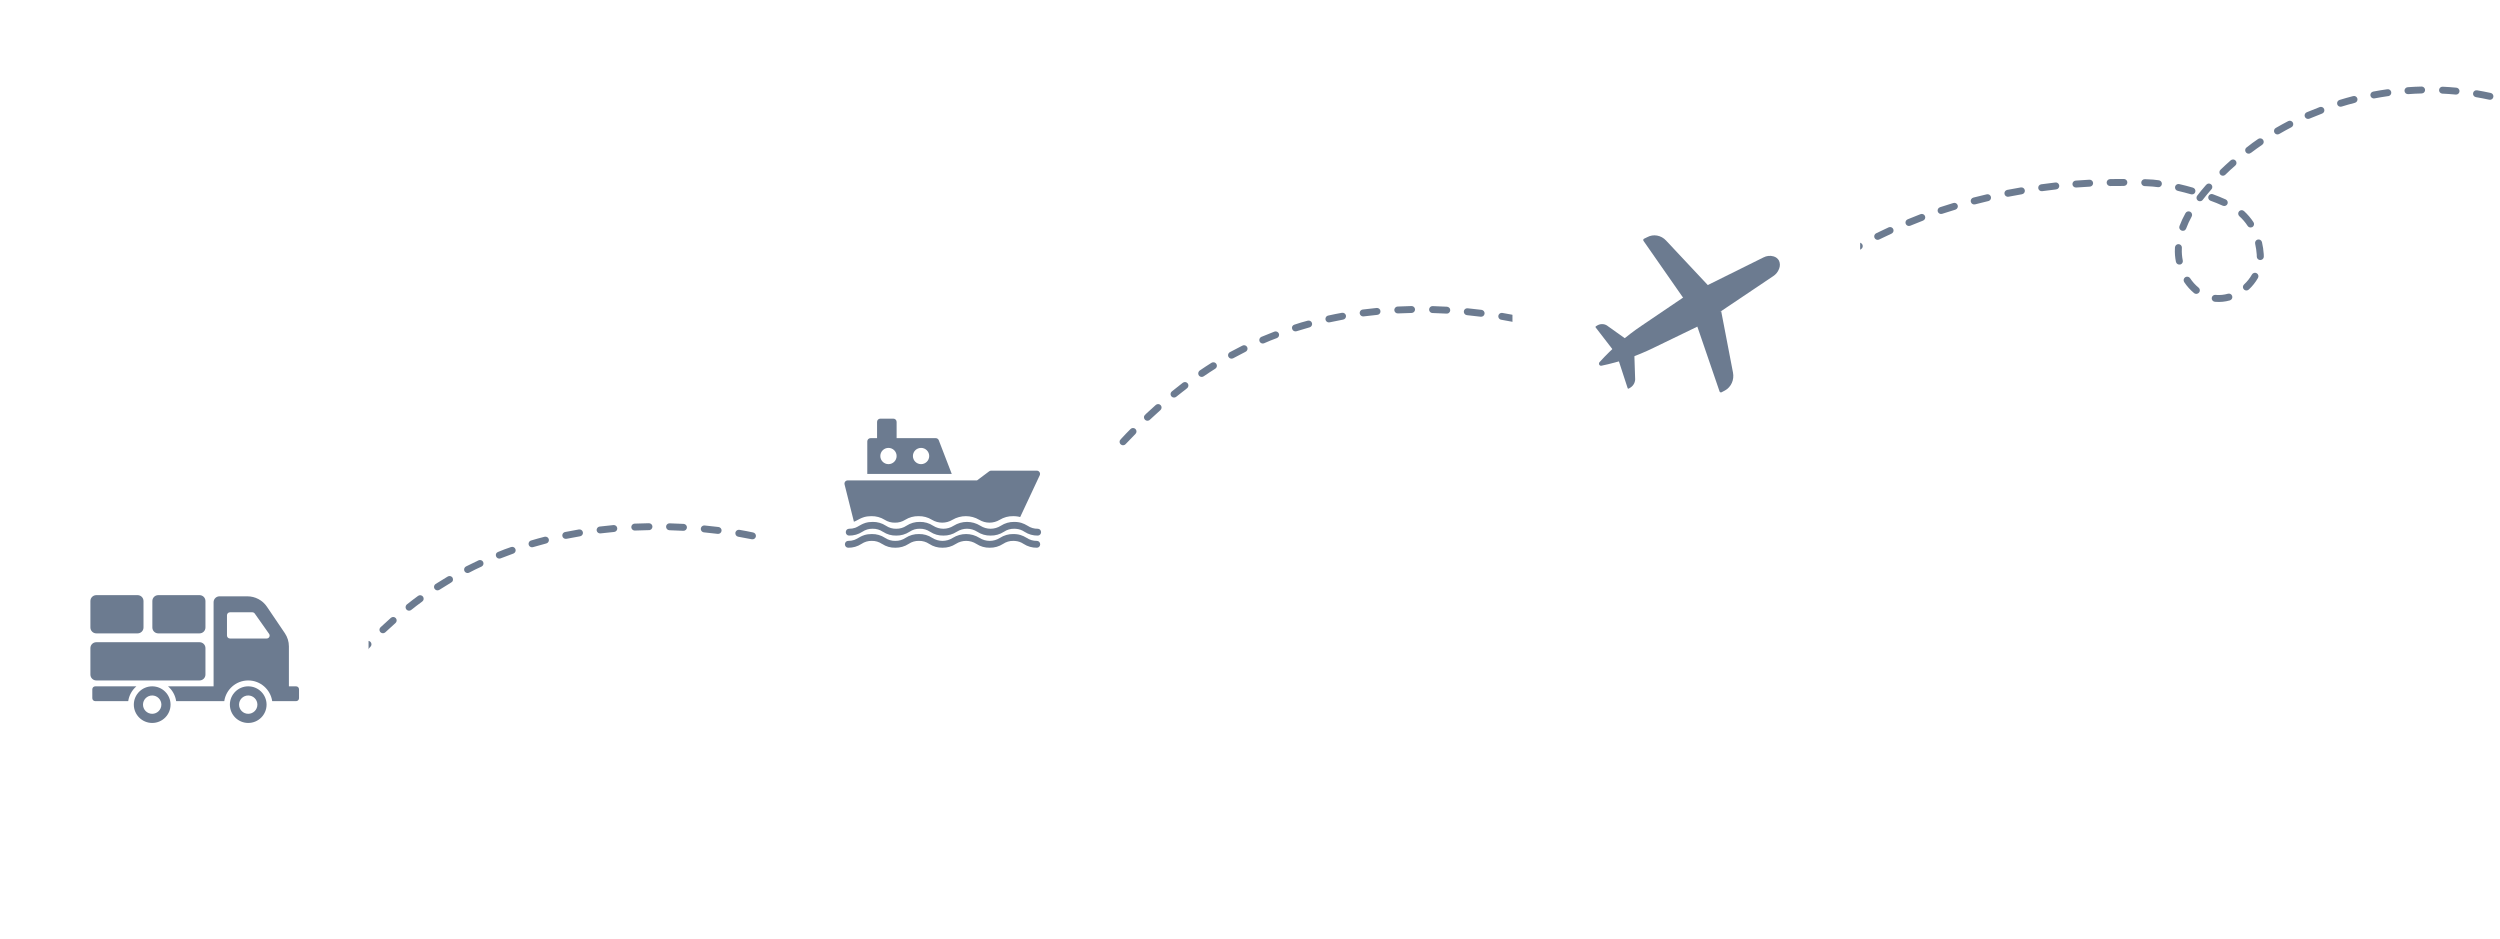 <svg width="719" height="270" viewBox="0 0 719 270" fill="none" xmlns="http://www.w3.org/2000/svg">
<path d="M641.347 86.38C641.598 86.295 641.805 86.114 641.922 85.877C641.98 85.759 642.015 85.631 642.023 85.501C642.032 85.37 642.015 85.238 641.973 85.114C641.931 84.99 641.865 84.875 641.778 84.776C641.692 84.677 641.587 84.597 641.47 84.538C641.232 84.421 640.958 84.403 640.707 84.487C639.639 84.792 638.526 84.907 637.419 84.827L637.161 84.801C636.902 84.78 636.645 84.862 636.445 85.029C636.245 85.195 636.118 85.434 636.091 85.693C636.065 85.952 636.14 86.211 636.302 86.415C636.464 86.619 636.699 86.752 636.958 86.785L637.269 86.811C638.61 86.912 639.958 86.776 641.251 86.408L641.347 86.38ZM646.45 83.466C646.565 83.415 646.672 83.347 646.766 83.264C647.805 82.295 648.692 81.175 649.397 79.942C649.528 79.712 649.562 79.438 649.492 79.182C649.421 78.926 649.252 78.709 649.022 78.577C648.791 78.446 648.518 78.412 648.262 78.482C648.007 78.552 647.789 78.721 647.658 78.952C647.058 80.015 646.295 80.977 645.397 81.803C645.221 81.96 645.106 82.175 645.074 82.409C645.041 82.643 645.093 82.881 645.219 83.08C645.345 83.28 645.538 83.428 645.764 83.499C645.989 83.569 646.232 83.558 646.45 83.466ZM632.053 84.43C632.211 84.366 632.351 84.262 632.458 84.128C632.54 84.026 632.602 83.909 632.64 83.784C632.677 83.659 632.69 83.527 632.677 83.396C632.663 83.266 632.624 83.139 632.562 83.024C632.5 82.909 632.416 82.807 632.314 82.724C631.367 81.952 630.545 81.038 629.876 80.015C629.802 79.903 629.706 79.808 629.595 79.733C629.484 79.659 629.359 79.607 629.228 79.581C629.097 79.554 628.962 79.554 628.831 79.58C628.7 79.606 628.575 79.658 628.464 79.732C628.352 79.806 628.257 79.901 628.182 80.013C628.108 80.124 628.056 80.249 628.03 80.38C628.004 80.511 628.004 80.646 628.03 80.777C628.056 80.909 628.107 81.034 628.182 81.145C628.969 82.332 629.927 83.397 631.025 84.304C631.169 84.417 631.34 84.489 631.521 84.511C631.703 84.533 631.886 84.505 632.053 84.43ZM650.446 74.708C650.631 74.634 650.79 74.506 650.902 74.34C651.013 74.175 651.073 73.98 651.072 73.78L651.053 73.089C650.977 71.927 650.805 70.774 650.541 69.64C650.511 69.511 650.455 69.39 650.378 69.282C650.3 69.175 650.202 69.084 650.09 69.014C649.977 68.945 649.852 68.898 649.721 68.876C649.591 68.855 649.457 68.86 649.328 68.891C649.2 68.921 649.078 68.977 648.971 69.054C648.863 69.131 648.772 69.229 648.703 69.342C648.633 69.454 648.587 69.58 648.566 69.71C648.544 69.841 648.549 69.975 648.58 70.104C648.81 71.133 648.963 72.178 649.038 73.23C649.049 73.419 649.051 73.612 649.049 73.795C649.05 73.926 649.076 74.056 649.126 74.177C649.176 74.298 649.25 74.408 649.343 74.501C649.436 74.593 649.546 74.666 649.668 74.716C649.789 74.766 649.919 74.792 650.05 74.791C650.186 74.791 650.321 74.763 650.446 74.708ZM627.148 76.046C627.369 75.962 627.552 75.802 627.666 75.595C627.78 75.388 627.816 75.148 627.769 74.916C627.541 73.811 627.449 72.682 627.496 71.555L627.513 71.247C627.523 70.988 627.432 70.734 627.259 70.541C627.086 70.347 626.844 70.229 626.585 70.211C626.326 70.193 626.071 70.276 625.873 70.444C625.674 70.612 625.55 70.85 625.525 71.109L625.505 71.461C625.439 72.747 625.537 74.037 625.796 75.298C625.85 75.556 626.002 75.783 626.222 75.928C626.441 76.074 626.709 76.127 626.967 76.076L627.148 76.046ZM647.634 65.357L647.819 65.283C647.928 65.211 648.022 65.118 648.096 65.01C648.169 64.901 648.22 64.779 648.247 64.651C648.273 64.523 648.274 64.39 648.249 64.262C648.224 64.133 648.175 64.01 648.103 63.901C647.329 62.723 646.411 61.647 645.37 60.697C645.273 60.609 645.159 60.541 645.035 60.497C644.912 60.453 644.781 60.434 644.65 60.441C644.519 60.447 644.391 60.479 644.272 60.536C644.154 60.592 644.047 60.671 643.96 60.768C643.872 60.865 643.804 60.979 643.76 61.103C643.716 61.226 643.697 61.357 643.703 61.488C643.71 61.62 643.742 61.748 643.799 61.867C643.855 61.985 643.934 62.091 644.031 62.179C644.951 63.007 645.759 63.952 646.434 64.989C646.562 65.178 646.75 65.318 646.969 65.385C647.187 65.452 647.422 65.442 647.634 65.357ZM486.193 124.274C486.43 124.181 486.623 124 486.731 123.769C487.319 122.555 487.84 121.39 488.424 120.221C488.525 119.987 488.532 119.723 488.445 119.483C488.357 119.243 488.18 119.045 487.952 118.932C487.723 118.818 487.46 118.796 487.216 118.871C486.972 118.946 486.766 119.112 486.64 119.335C486.042 120.52 485.454 121.733 484.87 122.956C484.789 123.137 484.764 123.338 484.797 123.534C484.831 123.729 484.922 123.911 485.059 124.054C485.196 124.198 485.373 124.297 485.566 124.34C485.76 124.382 485.962 124.366 486.147 124.293L486.193 124.274ZM628.16 66.324C628.289 66.274 628.405 66.197 628.503 66.099C628.6 66 628.676 65.883 628.726 65.754C629.172 64.561 629.706 63.402 630.322 62.288C630.452 62.052 630.484 61.774 630.409 61.514C630.334 61.255 630.16 61.036 629.924 60.905C629.688 60.775 629.41 60.743 629.151 60.818C628.892 60.892 628.673 61.067 628.542 61.303C627.872 62.498 627.294 63.743 626.813 65.026C626.722 65.274 626.733 65.547 626.843 65.787C626.953 66.027 627.154 66.214 627.401 66.306C627.635 66.409 627.9 66.418 628.141 66.332L628.16 66.324ZM716.488 28.627C716.683 28.547 716.847 28.406 716.957 28.226C717.066 28.045 717.116 27.835 717.099 27.624C717.081 27.414 716.998 27.214 716.859 27.054C716.721 26.894 716.536 26.782 716.331 26.735C715.035 26.448 713.709 26.194 712.395 25.969C712.135 25.927 711.868 25.99 711.654 26.144C711.441 26.298 711.297 26.531 711.254 26.791C711.211 27.051 711.272 27.317 711.425 27.532C711.577 27.747 711.808 27.892 712.067 27.938C713.356 28.152 714.637 28.402 715.907 28.677C716.101 28.719 716.303 28.702 716.488 28.627ZM640.088 59.17C640.326 59.074 640.517 58.89 640.623 58.656C640.725 58.413 640.728 58.14 640.63 57.895C640.532 57.65 640.341 57.454 640.1 57.35C638.948 56.833 637.693 56.326 636.369 55.836C636.126 55.761 635.863 55.783 635.636 55.896C635.408 56.009 635.232 56.205 635.144 56.443C635.056 56.681 635.062 56.945 635.161 57.179C635.261 57.413 635.445 57.6 635.678 57.703C636.945 58.184 638.207 58.656 639.283 59.171C639.41 59.227 639.547 59.256 639.686 59.256C639.824 59.256 639.961 59.227 640.088 59.17ZM490.653 115.47C490.866 115.386 491.043 115.232 491.155 115.033C491.776 113.903 492.456 112.76 493.125 111.643C493.262 111.417 493.304 111.146 493.241 110.889C493.179 110.632 493.016 110.41 492.79 110.273C492.565 110.135 492.293 110.093 492.037 110.156C491.78 110.218 491.558 110.38 491.421 110.606C490.737 111.74 490.07 112.888 489.41 114.055C489.346 114.17 489.305 114.296 489.289 114.426C489.274 114.557 489.284 114.689 489.32 114.816C489.355 114.942 489.416 115.06 489.497 115.164C489.579 115.267 489.68 115.353 489.795 115.417C489.925 115.489 490.069 115.532 490.218 115.541C490.367 115.55 490.515 115.526 490.653 115.47ZM633.08 57.809C633.242 57.742 633.384 57.633 633.49 57.494C634.197 56.577 634.953 55.651 635.807 54.675L635.97 54.491C636.068 54.395 636.145 54.28 636.196 54.153C636.247 54.026 636.272 53.889 636.268 53.752C636.264 53.615 636.232 53.48 636.174 53.356C636.116 53.232 636.033 53.121 635.93 53.03C635.827 52.94 635.706 52.871 635.576 52.829C635.445 52.787 635.308 52.773 635.171 52.786C635.035 52.8 634.903 52.842 634.783 52.909C634.664 52.976 634.56 53.067 634.477 53.176L634.314 53.36C633.43 54.369 632.641 55.32 631.918 56.276C631.837 56.379 631.778 56.497 631.743 56.624C631.708 56.75 631.698 56.883 631.715 57.013C631.731 57.143 631.773 57.269 631.838 57.383C631.903 57.497 631.989 57.597 632.093 57.678C632.232 57.782 632.396 57.848 632.568 57.869C632.741 57.891 632.916 57.867 633.076 57.8L633.08 57.809ZM706.731 27.131C706.937 27.047 707.11 26.896 707.22 26.702C707.331 26.508 707.373 26.282 707.34 26.061C707.307 25.84 707.201 25.637 707.039 25.483C706.877 25.33 706.668 25.235 706.446 25.214C705.128 25.087 703.78 24.992 702.448 24.935C702.194 24.94 701.952 25.042 701.77 25.219C701.589 25.396 701.482 25.636 701.472 25.89C701.461 26.144 701.547 26.392 701.713 26.584C701.879 26.776 702.112 26.898 702.364 26.925C703.665 26.984 704.969 27.074 706.264 27.2C706.422 27.208 706.58 27.182 706.727 27.122L706.731 27.131ZM630.781 55.85C630.922 55.793 631.048 55.704 631.15 55.591C631.252 55.478 631.326 55.342 631.367 55.196C631.439 54.942 631.407 54.67 631.278 54.439C631.15 54.209 630.935 54.039 630.681 53.966C629.38 53.585 628.075 53.248 626.797 52.954C626.667 52.917 626.531 52.906 626.397 52.923C626.263 52.941 626.134 52.985 626.017 53.054C625.901 53.122 625.799 53.214 625.72 53.323C625.64 53.432 625.583 53.557 625.552 53.689C625.522 53.821 625.519 53.957 625.543 54.09C625.567 54.224 625.618 54.35 625.693 54.463C625.768 54.576 625.865 54.673 625.978 54.747C626.091 54.821 626.218 54.871 626.351 54.895C627.593 55.182 628.867 55.52 630.139 55.881C630.35 55.938 630.575 55.924 630.777 55.84L630.781 55.85ZM639.683 50.467C639.803 50.417 639.913 50.344 640.005 50.252C640.942 49.35 641.891 48.422 642.875 47.609C643.074 47.435 643.197 47.189 643.215 46.925C643.233 46.66 643.145 46.4 642.971 46.2C642.797 46.001 642.551 45.878 642.287 45.86C642.023 45.842 641.763 45.929 641.563 46.103C640.561 46.978 639.577 47.898 638.615 48.821C638.446 48.981 638.338 49.196 638.311 49.427C638.283 49.659 638.337 49.893 638.464 50.089C638.591 50.284 638.783 50.429 639.005 50.499C639.228 50.568 639.468 50.557 639.683 50.467ZM696.85 26.802C697.061 26.71 697.234 26.549 697.34 26.345C697.446 26.141 697.478 25.907 697.43 25.681C697.383 25.456 697.26 25.255 697.081 25.11C696.902 24.965 696.679 24.887 696.449 24.889C695.128 24.913 693.784 24.989 692.457 25.08C692.193 25.099 691.947 25.222 691.773 25.423C691.6 25.623 691.513 25.884 691.532 26.149C691.552 26.413 691.675 26.66 691.875 26.833C692.076 27.007 692.337 27.094 692.601 27.075C693.893 26.976 695.209 26.911 696.504 26.876C696.623 26.869 696.739 26.84 696.847 26.792L696.85 26.802ZM495.847 107.049C496.032 106.976 496.19 106.849 496.302 106.684C497.031 105.608 497.79 104.53 498.561 103.48C498.718 103.266 498.783 102.999 498.742 102.737C498.702 102.475 498.559 102.24 498.345 102.083C498.132 101.926 497.865 101.861 497.603 101.901C497.341 101.942 497.106 102.085 496.95 102.298C496.164 103.365 495.393 104.469 494.65 105.562C494.577 105.671 494.525 105.793 494.498 105.921C494.472 106.05 494.471 106.182 494.496 106.311C494.52 106.44 494.57 106.562 494.642 106.672C494.715 106.782 494.808 106.876 494.916 106.949C495.052 107.039 495.207 107.094 495.369 107.11C495.53 107.126 495.693 107.102 495.844 107.04L495.847 107.049ZM647.183 44.024C647.269 44 647.353 43.966 647.432 43.924C648.463 43.146 649.528 42.375 650.599 41.645C650.823 41.494 650.978 41.26 651.03 40.995C651.082 40.729 651.026 40.454 650.875 40.229C650.724 40.005 650.49 39.849 650.224 39.798C649.959 39.746 649.684 39.801 649.459 39.953C648.361 40.694 647.262 41.489 646.222 42.324C645.99 42.454 645.819 42.672 645.746 42.928C645.674 43.185 645.706 43.46 645.837 43.693C645.967 43.926 646.184 44.097 646.441 44.17C646.698 44.242 646.972 44.21 647.205 44.08L647.183 44.024ZM686.992 27.624C687.249 27.555 687.468 27.387 687.601 27.157C687.734 26.926 687.77 26.652 687.701 26.394C687.632 26.137 687.464 25.917 687.234 25.784C687.003 25.651 686.729 25.614 686.472 25.683C685.15 25.869 683.822 26.089 682.526 26.34C682.269 26.389 682.041 26.538 681.892 26.755C681.744 26.971 681.687 27.237 681.733 27.496C681.757 27.625 681.805 27.748 681.876 27.858C681.947 27.968 682.039 28.063 682.147 28.138C682.254 28.212 682.376 28.265 682.504 28.293C682.632 28.32 682.764 28.323 682.893 28.299C684.17 28.056 685.467 27.837 686.757 27.654C686.836 27.654 686.915 27.644 686.992 27.624ZM621.131 53.763C621.335 53.68 621.505 53.533 621.617 53.343C621.728 53.153 621.773 52.932 621.746 52.714C621.719 52.496 621.62 52.292 621.465 52.136C621.31 51.98 621.108 51.879 620.89 51.849C619.75 51.683 618.636 51.581 617.555 51.563L616.855 51.532C616.724 51.527 616.594 51.548 616.471 51.594C616.349 51.64 616.236 51.709 616.14 51.798C616.044 51.888 615.967 51.995 615.913 52.114C615.858 52.233 615.828 52.362 615.823 52.493C615.819 52.624 615.84 52.755 615.886 52.877C615.932 53 616.001 53.113 616.09 53.209C616.18 53.305 616.287 53.382 616.406 53.437C616.525 53.491 616.654 53.522 616.785 53.526L617.484 53.558C618.541 53.595 619.595 53.686 620.642 53.829C620.808 53.848 620.976 53.825 621.131 53.763ZM655.444 38.544L655.583 38.488C656.706 37.834 657.858 37.2 659.003 36.602C659.12 36.542 659.224 36.459 659.309 36.358C659.394 36.257 659.458 36.14 659.497 36.015C659.537 35.889 659.551 35.757 659.539 35.625C659.527 35.494 659.489 35.366 659.428 35.25C659.367 35.134 659.283 35.031 659.182 34.947C659.082 34.864 658.965 34.801 658.84 34.762C658.715 34.723 658.583 34.71 658.453 34.722C658.323 34.734 658.196 34.772 658.08 34.833C656.907 35.443 655.731 36.097 654.561 36.77C654.323 36.885 654.14 37.091 654.053 37.341C653.966 37.592 653.982 37.866 654.098 38.105C654.214 38.344 654.419 38.527 654.669 38.614C654.92 38.701 655.194 38.685 655.433 38.57L655.444 38.544ZM677.328 29.551C677.58 29.468 677.789 29.289 677.908 29.053C678.028 28.816 678.049 28.542 677.967 28.29C677.884 28.038 677.705 27.829 677.469 27.709C677.232 27.589 676.958 27.568 676.707 27.65C675.422 27.982 674.131 28.349 672.85 28.744C672.597 28.821 672.384 28.997 672.259 29.231C672.135 29.465 672.108 29.739 672.186 29.993C672.263 30.247 672.439 30.46 672.673 30.585C672.907 30.71 673.181 30.736 673.435 30.659C674.675 30.27 675.938 29.914 677.195 29.593L677.328 29.551ZM664.241 34.106C665.453 33.62 666.665 33.135 667.867 32.653C668.113 32.555 668.309 32.363 668.413 32.12C668.517 31.877 668.52 31.602 668.422 31.357C668.323 31.111 668.131 30.914 667.888 30.81C667.645 30.706 667.371 30.703 667.126 30.801C665.886 31.298 664.655 31.791 663.425 32.284C663.18 32.382 662.983 32.574 662.88 32.817C662.776 33.06 662.773 33.335 662.871 33.58C662.969 33.826 663.161 34.022 663.404 34.127C663.647 34.231 663.922 34.234 664.167 34.136L664.241 34.106ZM501.76 99.136C501.915 99.074 502.052 98.975 502.159 98.847C502.98 97.841 503.832 96.833 504.687 95.857C504.785 95.761 504.862 95.645 504.913 95.518C504.964 95.391 504.989 95.255 504.985 95.118C504.981 94.981 504.949 94.846 504.891 94.722C504.833 94.597 504.75 94.486 504.647 94.396C504.544 94.305 504.423 94.237 504.293 94.195C504.162 94.153 504.025 94.138 503.888 94.152C503.752 94.166 503.62 94.207 503.5 94.275C503.381 94.342 503.277 94.433 503.194 94.542C502.316 95.539 501.448 96.563 500.613 97.586C500.475 97.757 500.399 97.97 500.395 98.19C500.391 98.41 500.46 98.625 500.591 98.802C500.721 98.979 500.907 99.107 501.118 99.168C501.33 99.228 501.555 99.217 501.76 99.136ZM611.195 53.402C611.411 53.316 611.59 53.157 611.701 52.953C611.813 52.75 611.849 52.513 611.805 52.285C611.761 52.057 611.638 51.851 611.459 51.704C611.279 51.556 611.054 51.476 610.822 51.477C609.502 51.48 608.166 51.467 606.851 51.51C606.72 51.513 606.591 51.541 606.47 51.594C606.35 51.647 606.242 51.724 606.151 51.819C606.061 51.914 605.99 52.026 605.943 52.149C605.896 52.272 605.873 52.403 605.877 52.534C605.884 52.796 605.994 53.045 606.184 53.227C606.373 53.408 606.626 53.508 606.888 53.504C608.201 53.484 609.526 53.522 610.827 53.474C610.968 53.464 611.106 53.423 611.23 53.355L611.195 53.402ZM508.309 91.794C508.435 91.741 508.55 91.666 508.649 91.572C509.557 90.649 510.508 89.753 511.438 88.832C511.617 88.648 511.719 88.402 511.721 88.145C511.723 87.888 511.626 87.64 511.45 87.452C511.274 87.265 511.032 87.153 510.776 87.14C510.519 87.126 510.267 87.212 510.073 87.38C509.108 88.293 508.15 89.225 507.221 90.177C507.064 90.342 506.968 90.555 506.949 90.782C506.93 91.008 506.989 91.235 507.116 91.423C507.243 91.612 507.43 91.752 507.647 91.819C507.864 91.886 508.098 91.878 508.309 91.794ZM601.347 53.608C601.541 53.53 601.706 53.394 601.819 53.218C601.931 53.042 601.985 52.834 601.974 52.626C601.966 52.495 601.934 52.366 601.877 52.248C601.82 52.129 601.74 52.023 601.642 51.935C601.544 51.848 601.43 51.78 601.306 51.737C601.182 51.694 601.051 51.675 600.92 51.683C599.595 51.752 598.277 51.839 596.954 51.94C596.69 51.96 596.445 52.084 596.273 52.285C596.1 52.486 596.015 52.747 596.035 53.011C596.056 53.275 596.18 53.52 596.381 53.693C596.582 53.865 596.843 53.951 597.107 53.931C598.406 53.833 599.715 53.749 601.032 53.68C601.14 53.67 601.246 53.646 601.347 53.608ZM515.577 85.067C515.678 85.043 515.774 85.004 515.864 84.953C516.85 84.117 517.88 83.285 518.909 82.476C519.011 82.394 519.097 82.293 519.161 82.179C519.225 82.064 519.265 81.938 519.28 81.808C519.295 81.678 519.285 81.546 519.249 81.42C519.213 81.293 519.152 81.175 519.071 81.073C518.99 80.97 518.889 80.884 518.774 80.82C518.66 80.756 518.534 80.716 518.404 80.7C518.273 80.685 518.142 80.696 518.016 80.731C517.889 80.767 517.772 80.828 517.669 80.909C516.622 81.726 515.59 82.58 514.576 83.427C514.476 83.512 514.394 83.616 514.334 83.733C514.274 83.85 514.238 83.977 514.228 84.108C514.217 84.239 514.233 84.371 514.274 84.496C514.314 84.621 514.379 84.737 514.465 84.836C514.605 84.984 514.786 85.085 514.985 85.126C515.184 85.167 515.39 85.147 515.577 85.067ZM591.486 54.452C591.614 54.42 591.735 54.363 591.841 54.284C591.947 54.205 592.036 54.106 592.104 53.993C592.241 53.764 592.281 53.489 592.215 53.231C592.15 52.972 591.985 52.749 591.756 52.612C591.527 52.475 591.253 52.435 590.994 52.5C589.68 52.651 588.361 52.814 587.052 53.005C586.79 53.04 586.553 53.178 586.393 53.388C586.232 53.599 586.162 53.864 586.197 54.127C586.233 54.389 586.371 54.626 586.581 54.787C586.791 54.948 587.057 55.018 587.319 54.983C588.622 54.805 589.923 54.649 591.224 54.493C591.317 54.483 591.409 54.458 591.494 54.417L591.486 54.452ZM581.704 55.814C581.921 55.732 582.103 55.578 582.218 55.377C582.334 55.175 582.375 54.94 582.336 54.712C582.29 54.454 582.145 54.224 581.931 54.072C581.718 53.921 581.454 53.859 581.195 53.901C579.876 54.118 578.577 54.359 577.272 54.613C577.143 54.638 577.021 54.688 576.911 54.761C576.802 54.834 576.708 54.927 576.635 55.036C576.562 55.145 576.512 55.268 576.486 55.397C576.46 55.526 576.461 55.658 576.486 55.787C576.512 55.916 576.562 56.039 576.635 56.148C576.707 56.258 576.801 56.352 576.91 56.425C577.019 56.498 577.142 56.548 577.27 56.574C577.399 56.6 577.532 56.6 577.66 56.574C578.943 56.318 580.223 56.084 581.521 55.866C581.588 55.845 581.652 55.816 581.711 55.779L581.704 55.814ZM523.37 79.034L523.583 78.948C524.643 78.201 525.723 77.467 526.823 76.747C527.049 76.6 527.207 76.369 527.262 76.105C527.318 75.841 527.266 75.565 527.118 75.34C526.971 75.114 526.74 74.956 526.476 74.9C526.212 74.844 525.937 74.896 525.712 75.043C524.596 75.77 523.501 76.52 522.423 77.285C522.189 77.412 522.014 77.626 521.938 77.881C521.862 78.136 521.891 78.411 522.018 78.646C522.144 78.88 522.358 79.054 522.613 79.131C522.868 79.207 523.143 79.178 523.377 79.052L523.37 79.034ZM571.983 57.785C572.207 57.698 572.392 57.533 572.504 57.32C572.616 57.107 572.648 56.861 572.593 56.627C572.563 56.499 572.508 56.379 572.432 56.272C572.355 56.165 572.258 56.075 572.147 56.006C572.036 55.937 571.912 55.89 571.782 55.869C571.653 55.848 571.52 55.852 571.393 55.883C570.098 56.187 568.806 56.5 567.531 56.828C567.273 56.894 567.052 57.061 566.916 57.29C566.781 57.52 566.742 57.794 566.808 58.053C566.875 58.311 567.041 58.532 567.271 58.668C567.5 58.804 567.774 58.843 568.032 58.776C569.294 58.443 570.577 58.133 571.85 57.827L571.983 57.785ZM531.666 73.668L531.814 73.609C532.934 72.945 534.069 72.297 535.213 71.667C535.446 71.539 535.62 71.324 535.694 71.068C535.769 70.812 535.739 70.537 535.611 70.304C535.484 70.07 535.268 69.896 535.013 69.821C534.757 69.746 534.482 69.776 534.249 69.904C533.091 70.55 531.927 71.21 530.752 71.896C530.514 72.012 530.333 72.219 530.247 72.47C530.161 72.721 530.179 72.996 530.295 73.234C530.412 73.472 530.619 73.654 530.87 73.74C531.121 73.826 531.395 73.809 531.633 73.692L531.666 73.668ZM562.416 60.274C562.666 60.186 562.869 60.002 562.983 59.763C563.097 59.524 563.111 59.249 563.022 59C562.934 58.75 562.75 58.546 562.511 58.432C562.272 58.318 561.998 58.304 561.748 58.392C560.473 58.774 559.215 59.171 557.937 59.597C557.812 59.639 557.697 59.704 557.598 59.79C557.499 59.876 557.418 59.98 557.359 60.098C557.3 60.215 557.265 60.343 557.256 60.474C557.247 60.605 557.263 60.736 557.305 60.861C557.346 60.985 557.412 61.1 557.498 61.199C557.583 61.299 557.688 61.38 557.805 61.439C557.922 61.498 558.05 61.533 558.181 61.542C558.312 61.551 558.443 61.535 558.568 61.494C559.8 61.086 561.049 60.693 562.314 60.315L562.416 60.274ZM540.341 68.925L540.415 68.895C541.611 68.308 542.794 67.749 543.962 67.216C544.207 67.118 544.403 66.926 544.507 66.683C544.611 66.44 544.614 66.165 544.516 65.919C544.417 65.674 544.226 65.478 543.983 65.373C543.74 65.269 543.465 65.266 543.22 65.364C542.002 65.916 540.805 66.493 539.612 67.078C539.37 67.185 539.181 67.384 539.085 67.631C538.99 67.877 538.996 68.152 539.103 68.394C539.21 68.636 539.409 68.826 539.656 68.922C539.902 69.017 540.177 69.011 540.419 68.904L540.341 68.925ZM553.08 63.445C553.325 63.347 553.521 63.155 553.625 62.912C553.729 62.669 553.732 62.394 553.634 62.148C553.535 61.903 553.343 61.706 553.1 61.602C552.857 61.498 552.583 61.495 552.338 61.593C551.32 62.001 550.312 62.405 549.312 62.805L548.637 63.076C548.392 63.174 548.196 63.366 548.092 63.609C547.988 63.852 547.985 64.127 548.083 64.372C548.181 64.618 548.373 64.814 548.616 64.918C548.859 65.023 549.134 65.026 549.379 64.928L550.045 64.661C551.035 64.264 552.025 63.868 553.024 63.467L553.08 63.445Z" fill="#6C7B90"/>
<path d="M79.462 220.455C80.033 219.247 80.695 218.081 81.331 216.925C81.457 216.694 81.67 216.522 81.923 216.447C82.176 216.371 82.449 216.399 82.682 216.524C82.886 216.646 83.04 216.837 83.116 217.063C83.192 217.288 83.184 217.534 83.094 217.754C82.468 218.915 81.851 220.08 81.234 221.289C81.121 221.528 80.917 221.713 80.668 221.802C80.418 221.892 80.143 221.878 79.903 221.766C79.663 221.653 79.478 221.45 79.389 221.201C79.299 220.952 79.312 220.678 79.425 220.438L79.462 220.455ZM84.307 211.709L84.349 211.619C85.034 210.475 85.742 209.33 86.463 208.203C86.606 207.978 86.833 207.819 87.094 207.761C87.355 207.703 87.628 207.75 87.854 207.893C88.079 208.035 88.239 208.262 88.297 208.522C88.356 208.782 88.308 209.054 88.165 209.28C87.461 210.393 86.763 211.519 86.082 212.655C85.957 212.888 85.744 213.063 85.49 213.139C85.236 213.216 84.961 213.189 84.727 213.065C84.493 212.94 84.318 212.727 84.241 212.474C84.164 212.221 84.191 211.947 84.316 211.714L84.307 211.709ZM89.719 203.329L89.792 203.176C90.56 202.067 91.346 200.967 92.15 199.875C92.229 199.768 92.328 199.677 92.443 199.607C92.557 199.538 92.684 199.492 92.816 199.472C92.949 199.452 93.084 199.458 93.213 199.49C93.344 199.522 93.466 199.579 93.574 199.657C93.681 199.736 93.773 199.836 93.842 199.95C93.911 200.064 93.957 200.191 93.978 200.322C93.998 200.454 93.992 200.589 93.96 200.719C93.928 200.848 93.871 200.97 93.792 201.078C93.011 202.144 92.24 203.214 91.486 204.293C91.354 204.523 91.135 204.691 90.878 204.761C90.621 204.83 90.347 204.795 90.117 204.663C89.886 204.531 89.717 204.313 89.647 204.057C89.578 203.801 89.613 203.528 89.745 203.298L89.719 203.329ZM95.696 195.347L95.798 195.131C96.644 194.059 97.5 193.028 98.366 192.039C98.451 191.938 98.555 191.855 98.673 191.794C98.79 191.734 98.918 191.697 99.05 191.686C99.181 191.675 99.314 191.691 99.439 191.731C99.565 191.771 99.681 191.836 99.782 191.922C99.882 192.007 99.963 192.111 100.023 192.228C100.083 192.345 100.118 192.472 100.128 192.603C100.138 192.734 100.123 192.865 100.082 192.99C100.041 193.114 99.976 193.229 99.89 193.329C99.036 194.339 98.192 195.353 97.343 196.376C97.202 196.602 96.977 196.763 96.717 196.824C96.457 196.884 96.184 196.84 95.957 196.699C95.73 196.559 95.569 196.335 95.508 196.075C95.447 195.816 95.492 195.543 95.632 195.317L95.696 195.347ZM102.223 187.789C102.252 187.693 102.295 187.602 102.351 187.519C103.259 186.535 104.181 185.568 105.12 184.61C105.212 184.515 105.322 184.439 105.444 184.387C105.565 184.335 105.696 184.308 105.828 184.306C105.961 184.305 106.092 184.33 106.214 184.379C106.337 184.429 106.449 184.502 106.542 184.595C106.73 184.781 106.836 185.032 106.838 185.296C106.84 185.559 106.737 185.812 106.552 186C105.626 186.953 104.713 187.902 103.823 188.872C103.673 189.095 103.442 189.249 103.179 189.301C102.916 189.353 102.643 189.298 102.42 189.15C102.197 189.001 102.042 188.77 101.99 188.508C101.938 188.245 101.993 187.973 102.142 187.751L102.223 187.789ZM109.226 180.698C109.278 180.586 109.352 180.486 109.443 180.403C110.42 179.484 111.41 178.583 112.418 177.69C112.617 177.515 112.878 177.425 113.143 177.441C113.408 177.457 113.656 177.578 113.832 177.776C114.008 177.974 114.097 178.234 114.081 178.498C114.065 178.763 113.944 179.01 113.745 179.185C112.755 180.064 111.8 180.96 110.814 181.853C110.644 182.012 110.424 182.106 110.191 182.121C109.959 182.135 109.729 182.068 109.54 181.931C109.352 181.794 109.218 181.596 109.161 181.371C109.103 181.146 109.127 180.908 109.226 180.698ZM116.766 174.156C116.833 174.019 116.932 173.899 117.053 173.806C118.098 172.975 119.175 172.148 120.253 171.365C120.362 171.288 120.485 171.234 120.614 171.205C120.744 171.176 120.878 171.173 121.009 171.196C121.14 171.218 121.265 171.267 121.378 171.337C121.49 171.408 121.587 171.501 121.664 171.609C121.74 171.717 121.794 171.84 121.823 171.969C121.853 172.098 121.856 172.232 121.833 172.363C121.81 172.493 121.762 172.618 121.691 172.73C121.62 172.842 121.527 172.939 121.418 173.015C120.358 173.784 119.299 174.598 118.271 175.415C118.094 175.558 117.873 175.636 117.646 175.637C117.418 175.637 117.197 175.561 117.019 175.419C116.841 175.278 116.717 175.08 116.667 174.858C116.617 174.637 116.644 174.405 116.744 174.201L116.766 174.156ZM124.922 168.368C125.001 168.199 125.126 168.055 125.283 167.954C126.408 167.237 127.563 166.523 128.715 165.841C128.828 165.763 128.956 165.708 129.091 165.681C129.226 165.654 129.365 165.655 129.5 165.684C129.634 165.713 129.761 165.77 129.873 165.85C129.985 165.931 130.079 166.033 130.149 166.152C130.219 166.27 130.264 166.401 130.28 166.538C130.297 166.674 130.285 166.812 130.246 166.944C130.207 167.075 130.14 167.197 130.052 167.302C129.963 167.407 129.853 167.493 129.73 167.553C128.604 168.226 127.466 168.925 126.369 169.633C126.258 169.704 126.135 169.753 126.005 169.776C125.876 169.8 125.743 169.798 125.614 169.77C125.486 169.742 125.364 169.69 125.256 169.615C125.147 169.54 125.055 169.445 124.984 169.334C124.892 169.192 124.838 169.028 124.827 168.859C124.816 168.69 124.849 168.521 124.922 168.368ZM133.57 163.384C133.662 163.185 133.817 163.022 134.011 162.919C135.205 162.312 136.43 161.709 137.634 161.151C137.753 161.095 137.882 161.063 138.014 161.058C138.145 161.052 138.276 161.072 138.4 161.117C138.524 161.161 138.637 161.23 138.734 161.319C138.831 161.407 138.909 161.514 138.965 161.633C139.075 161.872 139.086 162.144 138.997 162.39C138.907 162.637 138.723 162.839 138.485 162.951C137.299 163.496 136.122 164.044 134.929 164.696C134.743 164.79 134.533 164.824 134.327 164.793C134.121 164.762 133.93 164.668 133.78 164.523C133.631 164.379 133.53 164.192 133.492 163.987C133.455 163.783 133.482 163.572 133.57 163.384ZM142.668 159.252C142.776 159.024 142.967 158.846 143.202 158.753C144.443 158.234 145.728 157.737 146.972 157.329C147.095 157.285 147.227 157.266 147.358 157.273C147.489 157.28 147.618 157.312 147.736 157.368C147.855 157.425 147.961 157.504 148.049 157.601C148.137 157.698 148.205 157.812 148.249 157.936C148.293 158.059 148.312 158.19 148.305 158.321C148.299 158.452 148.266 158.58 148.21 158.698C148.153 158.816 148.074 158.922 147.976 159.01C147.879 159.098 147.765 159.166 147.641 159.21C146.394 159.648 145.152 160.123 143.942 160.601C143.693 160.689 143.42 160.676 143.181 160.563C142.942 160.451 142.757 160.249 142.667 160.001C142.57 159.761 142.57 159.492 142.668 159.252ZM152.111 155.976C152.172 155.848 152.26 155.735 152.368 155.643C152.476 155.551 152.602 155.484 152.739 155.445C154.023 155.067 155.307 154.69 156.619 154.37C156.747 154.337 156.879 154.33 157.01 154.348C157.14 154.366 157.265 154.41 157.378 154.476C157.492 154.543 157.591 154.631 157.67 154.736C157.749 154.841 157.806 154.96 157.839 155.087C157.903 155.342 157.864 155.611 157.73 155.837C157.597 156.063 157.379 156.228 157.124 156.295C155.861 156.627 154.586 156.986 153.306 157.354C153.121 157.41 152.924 157.411 152.738 157.357C152.553 157.304 152.387 157.197 152.26 157.052C152.134 156.906 152.053 156.727 152.026 156.536C152 156.345 152.029 156.151 152.111 155.976ZM161.812 153.56C161.878 153.42 161.976 153.298 162.098 153.202C162.22 153.106 162.363 153.04 162.515 153.009C163.846 152.742 165.169 152.494 166.479 152.272C166.609 152.248 166.742 152.251 166.871 152.279C167 152.307 167.123 152.361 167.231 152.436C167.339 152.512 167.431 152.608 167.502 152.719C167.573 152.83 167.621 152.954 167.643 153.084C167.666 153.214 167.663 153.347 167.633 153.476C167.604 153.604 167.55 153.726 167.473 153.833C167.397 153.941 167.3 154.032 167.187 154.102C167.075 154.172 166.95 154.219 166.82 154.24C165.523 154.457 164.227 154.696 162.918 154.963C162.658 155.016 162.388 154.964 162.166 154.818C161.945 154.673 161.79 154.446 161.737 154.187C161.695 153.982 161.718 153.769 161.803 153.578L161.812 153.56ZM171.697 151.992C171.77 151.841 171.881 151.711 172.017 151.613C172.154 151.516 172.314 151.454 172.481 151.435C173.819 151.27 175.158 151.128 176.488 151.004C176.746 150.994 176.997 151.083 177.191 151.253C177.384 151.423 177.504 151.661 177.526 151.918C177.547 152.174 177.468 152.429 177.306 152.628C177.144 152.828 176.91 152.958 176.654 152.99C175.351 153.104 174.034 153.246 172.709 153.405C172.579 153.422 172.447 153.412 172.32 153.377C172.194 153.342 172.075 153.283 171.972 153.203C171.868 153.122 171.781 153.022 171.716 152.908C171.652 152.794 171.61 152.669 171.594 152.539C171.576 152.351 171.612 152.161 171.697 151.992ZM181.663 151.167C181.741 151.001 181.863 150.86 182.016 150.759C182.169 150.658 182.347 150.601 182.531 150.594C183.876 150.532 185.221 150.493 186.554 150.48C186.691 150.468 186.829 150.484 186.959 150.527C187.09 150.571 187.21 150.64 187.312 150.732C187.414 150.824 187.496 150.935 187.553 151.06C187.61 151.185 187.641 151.32 187.643 151.457C187.645 151.594 187.619 151.73 187.566 151.857C187.513 151.984 187.435 152.098 187.336 152.193C187.237 152.288 187.119 152.361 186.99 152.409C186.861 152.456 186.723 152.477 186.586 152.469C185.271 152.49 183.948 152.529 182.617 152.586C182.444 152.595 182.273 152.558 182.119 152.481C181.965 152.404 181.834 152.288 181.738 152.146C181.642 152.003 181.584 151.838 181.571 151.666C181.558 151.495 181.589 151.323 181.663 151.167ZM191.654 151.082C191.736 150.906 191.869 150.757 192.035 150.655C192.201 150.553 192.394 150.502 192.589 150.508C193.941 150.548 195.288 150.598 196.614 150.67C196.745 150.677 196.874 150.709 196.992 150.765C197.111 150.822 197.217 150.901 197.305 150.998C197.393 151.095 197.461 151.208 197.505 151.332C197.549 151.455 197.568 151.586 197.562 151.717C197.555 151.848 197.522 151.976 197.466 152.094C197.41 152.212 197.331 152.318 197.233 152.406C197.136 152.494 197.022 152.562 196.898 152.605C196.774 152.649 196.643 152.668 196.512 152.662C195.195 152.594 193.879 152.526 192.532 152.498C192.269 152.49 192.02 152.378 191.839 152.188C191.657 151.997 191.559 151.743 191.564 151.481C191.563 151.346 191.589 151.212 191.64 151.087L191.654 151.082ZM201.647 151.693C201.735 151.507 201.878 151.354 202.056 151.252C202.235 151.151 202.441 151.107 202.645 151.126C203.999 151.255 205.335 151.399 206.65 151.565C206.912 151.597 207.15 151.732 207.313 151.938C207.476 152.145 207.551 152.408 207.521 152.669C207.505 152.8 207.464 152.927 207.399 153.042C207.334 153.157 207.247 153.258 207.143 153.339C207.039 153.42 206.919 153.48 206.792 153.515C206.664 153.55 206.531 153.559 206.4 153.542C205.104 153.385 203.79 153.241 202.449 153.106C202.291 153.09 202.138 153.036 202.005 152.948C201.872 152.861 201.761 152.744 201.683 152.605C201.605 152.467 201.56 152.312 201.554 152.153C201.548 151.995 201.58 151.837 201.647 151.693ZM211.567 152.974C211.654 152.769 211.807 152.599 212.003 152.491C212.198 152.383 212.424 152.344 212.645 152.379C214.01 152.609 215.328 152.862 216.598 153.136C216.859 153.187 217.088 153.339 217.236 153.558C217.384 153.778 217.439 154.047 217.388 154.307C217.337 154.566 217.185 154.795 216.964 154.943C216.744 155.09 216.474 155.145 216.214 155.094C214.938 154.846 213.631 154.618 212.314 154.362C212.054 154.318 211.822 154.172 211.668 153.958C211.515 153.743 211.453 153.477 211.496 153.217C211.504 153.135 211.524 153.055 211.554 152.979L211.567 152.974ZM221.376 154.909C221.471 154.697 221.636 154.525 221.845 154.422C222.053 154.318 222.291 154.291 222.517 154.343C223.848 154.646 225.165 154.979 226.468 155.342C226.596 155.376 226.717 155.436 226.823 155.517C226.929 155.598 227.017 155.699 227.084 155.814C227.151 155.93 227.194 156.057 227.211 156.189C227.228 156.321 227.22 156.455 227.185 156.583C227.15 156.712 227.091 156.832 227.009 156.938C226.928 157.043 226.827 157.132 226.711 157.198C226.595 157.264 226.468 157.307 226.335 157.325C226.203 157.342 226.069 157.333 225.94 157.298C224.693 156.966 223.411 156.638 222.088 156.325C221.96 156.295 221.839 156.241 221.732 156.164C221.625 156.088 221.534 155.991 221.464 155.879C221.395 155.768 221.348 155.644 221.327 155.514C221.306 155.384 221.31 155.252 221.341 155.124L221.376 154.909ZM230.961 157.599C231.063 157.378 231.243 157.202 231.467 157.104C231.69 157.006 231.942 156.993 232.175 157.067C232.9 157.309 233.617 157.547 234.298 157.79C234.55 157.878 234.756 158.062 234.872 158.301C234.988 158.541 235.003 158.816 234.916 159.068C234.828 159.319 234.643 159.524 234.403 159.64C234.163 159.755 233.886 159.771 233.635 159.683C232.963 159.444 232.268 159.206 231.547 158.977C231.422 158.937 231.306 158.872 231.206 158.786C231.106 158.701 231.023 158.597 230.964 158.48C230.904 158.362 230.868 158.235 230.858 158.104C230.848 157.973 230.864 157.841 230.906 157.716L230.961 157.599Z" fill="#6C7B90"/>
<path d="M309.708 142.014L309.757 141.927C310.522 140.835 311.31 139.743 312.109 138.67C312.268 138.456 312.506 138.313 312.77 138.274C313.035 138.234 313.304 138.301 313.519 138.459C313.734 138.618 313.877 138.855 313.916 139.118C313.956 139.382 313.889 139.65 313.73 139.865C312.949 140.925 312.171 141.999 311.411 143.083C311.27 143.307 311.045 143.466 310.786 143.525C310.527 143.583 310.255 143.537 310.031 143.396C309.806 143.255 309.647 143.03 309.588 142.772C309.529 142.514 309.575 142.243 309.717 142.019L309.708 142.014ZM315.706 134.04L315.789 133.892C316.634 132.841 317.497 131.799 318.377 130.767C318.464 130.666 318.569 130.582 318.689 130.521C318.808 130.46 318.938 130.424 319.071 130.413C319.204 130.402 319.338 130.418 319.466 130.458C319.593 130.499 319.711 130.565 319.813 130.651C319.915 130.738 319.999 130.843 320.06 130.962C320.121 131.081 320.158 131.21 320.169 131.343C320.179 131.476 320.164 131.61 320.123 131.737C320.082 131.864 320.016 131.982 319.929 132.083C319.074 133.091 318.228 134.104 317.399 135.127C317.251 135.347 317.021 135.499 316.76 135.55C316.499 135.601 316.228 135.547 316.007 135.399C315.786 135.25 315.634 135.021 315.582 134.761C315.531 134.5 315.586 134.23 315.734 134.01L315.706 134.04ZM322.238 126.503L322.355 126.294C323.276 125.285 324.204 124.318 325.138 123.393C325.23 123.298 325.34 123.223 325.461 123.171C325.582 123.119 325.713 123.091 325.845 123.09C325.977 123.088 326.108 123.113 326.23 123.162C326.353 123.211 326.464 123.284 326.558 123.377C326.652 123.469 326.726 123.578 326.777 123.699C326.828 123.82 326.855 123.95 326.855 124.081C326.856 124.212 326.831 124.342 326.781 124.463C326.731 124.584 326.658 124.695 326.566 124.788C325.642 125.734 324.727 126.686 323.807 127.646C323.651 127.861 323.415 128.006 323.151 128.048C322.888 128.09 322.618 128.026 322.402 127.87C322.186 127.714 322.04 127.479 321.998 127.216C321.956 126.953 322.02 126.684 322.177 126.469L322.238 126.503ZM329.289 119.428C329.324 119.334 329.374 119.246 329.436 119.167C330.412 118.25 331.4 117.351 332.406 116.463C332.504 116.375 332.619 116.307 332.744 116.264C332.869 116.22 333.002 116.202 333.134 116.21C333.266 116.218 333.395 116.252 333.514 116.311C333.632 116.369 333.738 116.45 333.825 116.549C333.999 116.747 334.087 117.006 334.07 117.269C334.053 117.531 333.932 117.777 333.735 117.951C332.743 118.836 331.764 119.717 330.807 120.622C330.642 120.833 330.4 120.97 330.134 121.004C329.868 121.037 329.599 120.963 329.388 120.799C329.176 120.635 329.038 120.394 329.005 120.128C328.972 119.863 329.046 119.595 329.21 119.384L329.289 119.428ZM336.781 112.852C336.841 112.745 336.921 112.65 337.018 112.574C338.058 111.727 339.11 110.898 340.18 110.079C340.391 109.918 340.657 109.847 340.92 109.882C341.183 109.917 341.422 110.055 341.583 110.265C341.745 110.476 341.816 110.741 341.781 111.004C341.746 111.266 341.608 111.504 341.397 111.665C340.346 112.471 339.329 113.297 338.282 114.117C338.101 114.264 337.875 114.343 337.642 114.34C337.409 114.338 337.184 114.255 337.006 114.105C336.828 113.955 336.708 113.748 336.667 113.519C336.626 113.29 336.666 113.055 336.781 112.852ZM344.769 106.863C344.846 106.731 344.952 106.619 345.08 106.535C346.182 105.78 347.316 105.031 348.447 104.327C348.561 104.258 348.687 104.213 348.819 104.193C348.95 104.174 349.084 104.18 349.213 104.212C349.342 104.244 349.463 104.301 349.57 104.379C349.677 104.458 349.768 104.557 349.836 104.671C349.905 104.784 349.95 104.91 349.97 105.041C349.99 105.172 349.983 105.306 349.951 105.435C349.919 105.563 349.862 105.684 349.783 105.791C349.704 105.897 349.605 105.988 349.491 106.056C348.379 106.748 347.264 107.484 346.18 108.226C345.993 108.356 345.768 108.418 345.54 108.403C345.313 108.387 345.098 108.295 344.931 108.141C344.764 107.987 344.654 107.781 344.62 107.557C344.586 107.332 344.63 107.103 344.744 106.907L344.769 106.863ZM353.318 101.669C353.409 101.506 353.544 101.372 353.708 101.282C354.881 100.647 356.084 100.017 357.282 99.419C357.4 99.348 357.532 99.303 357.668 99.286C357.805 99.268 357.944 99.279 358.076 99.318C358.208 99.357 358.331 99.422 358.436 99.51C358.542 99.598 358.628 99.707 358.69 99.83C358.751 99.953 358.786 100.087 358.793 100.224C358.8 100.362 358.779 100.499 358.73 100.627C358.682 100.756 358.607 100.873 358.511 100.971C358.415 101.069 358.299 101.147 358.171 101.199C357.001 101.789 355.816 102.406 354.671 103.034C354.555 103.097 354.429 103.137 354.298 103.151C354.167 103.166 354.035 103.154 353.908 103.117C353.782 103.08 353.664 103.019 353.562 102.937C353.459 102.855 353.374 102.753 353.311 102.638C353.229 102.489 353.187 102.322 353.188 102.153C353.19 101.983 353.234 101.817 353.318 101.669ZM362.3 97.313C362.406 97.121 362.573 96.969 362.774 96.881C364.008 96.36 365.273 95.845 366.514 95.374C366.637 95.327 366.767 95.305 366.899 95.308C367.03 95.311 367.16 95.341 367.28 95.394C367.4 95.448 367.508 95.525 367.599 95.62C367.689 95.715 367.76 95.827 367.807 95.95C367.899 96.195 367.891 96.468 367.784 96.707C367.677 96.947 367.479 97.135 367.234 97.23C366.012 97.689 364.798 98.153 363.562 98.718C363.37 98.799 363.158 98.817 362.954 98.772C362.751 98.727 362.568 98.619 362.429 98.464C362.29 98.309 362.203 98.115 362.18 97.909C362.157 97.703 362.199 97.494 362.3 97.313ZM371.67 93.837C371.795 93.618 371.998 93.454 372.239 93.378C373.513 92.949 374.831 92.544 376.1 92.226C376.227 92.191 376.359 92.181 376.49 92.197C376.62 92.213 376.746 92.255 376.86 92.319C376.975 92.384 377.075 92.47 377.156 92.574C377.237 92.677 377.296 92.795 377.331 92.921C377.366 93.048 377.376 93.18 377.36 93.31C377.344 93.44 377.302 93.565 377.238 93.679C377.173 93.793 377.086 93.893 376.982 93.974C376.879 94.055 376.76 94.114 376.634 94.149C375.359 94.498 374.086 94.883 372.845 95.274C372.59 95.344 372.318 95.311 372.088 95.182C371.858 95.053 371.688 94.838 371.616 94.585C371.536 94.338 371.555 94.07 371.67 93.837ZM381.324 91.242C381.394 91.118 381.489 91.011 381.603 90.927C381.718 90.844 381.849 90.785 381.988 90.756C383.296 90.471 384.603 90.186 385.935 89.96C386.065 89.936 386.197 89.938 386.326 89.966C386.455 89.993 386.576 90.045 386.685 90.12C386.793 90.194 386.885 90.289 386.957 90.4C387.028 90.51 387.077 90.633 387.101 90.762C387.146 91.02 387.088 91.287 386.938 91.502C386.789 91.718 386.56 91.867 386.301 91.915C385.018 92.157 383.72 92.424 382.417 92.701C382.229 92.743 382.032 92.73 381.851 92.664C381.669 92.597 381.511 92.479 381.396 92.325C381.28 92.171 381.212 91.986 381.199 91.794C381.186 91.602 381.23 91.41 381.324 91.242ZM391.173 89.521C391.249 89.386 391.355 89.271 391.484 89.184C391.612 89.097 391.759 89.042 391.913 89.021C393.26 88.85 394.597 88.696 395.92 88.568C396.051 88.554 396.184 88.566 396.311 88.603C396.437 88.64 396.555 88.702 396.658 88.785C396.76 88.868 396.845 88.97 396.908 89.086C396.971 89.202 397.01 89.329 397.023 89.46C397.036 89.592 397.023 89.724 396.985 89.85C396.947 89.977 396.884 90.094 396.8 90.196C396.716 90.298 396.612 90.382 396.495 90.444C396.379 90.505 396.251 90.543 396.119 90.555C394.81 90.679 393.5 90.826 392.175 90.998C391.912 91.033 391.646 90.962 391.436 90.801C391.225 90.64 391.088 90.403 391.053 90.141C391.025 89.933 391.064 89.723 391.163 89.539L391.173 89.521ZM401.145 88.66C401.229 88.514 401.348 88.392 401.491 88.304C401.635 88.217 401.798 88.167 401.966 88.159C403.313 88.09 404.658 88.044 405.994 88.015C406.252 88.022 406.496 88.129 406.677 88.313C406.858 88.496 406.96 88.742 406.964 88.999C406.967 89.257 406.87 89.505 406.694 89.693C406.518 89.88 406.275 89.993 406.018 90.007C404.709 90.029 403.386 90.076 402.053 90.141C401.922 90.148 401.791 90.129 401.667 90.085C401.543 90.042 401.429 89.974 401.332 89.886C401.234 89.799 401.155 89.693 401.098 89.575C401.042 89.456 401.009 89.328 401.002 89.198C400.998 89.008 401.047 88.822 401.145 88.66ZM411.144 88.545C411.233 88.385 411.365 88.253 411.525 88.163C411.685 88.073 411.867 88.029 412.051 88.035C413.397 88.069 414.741 88.125 416.072 88.207C416.209 88.205 416.346 88.231 416.473 88.283C416.6 88.336 416.714 88.414 416.81 88.512C416.905 88.611 416.979 88.728 417.027 88.857C417.075 88.986 417.096 89.123 417.088 89.259C417.081 89.396 417.045 89.53 416.983 89.653C416.921 89.775 416.835 89.883 416.729 89.971C416.623 90.059 416.501 90.124 416.369 90.162C416.237 90.2 416.098 90.211 415.962 90.193C414.649 90.121 413.326 90.066 411.994 90.028C411.822 90.024 411.653 89.976 411.505 89.888C411.357 89.8 411.234 89.675 411.149 89.526C411.063 89.377 411.018 89.208 411.017 89.036C411.016 88.864 411.06 88.695 411.144 88.545ZM421.115 89.17C421.21 89 421.353 88.862 421.526 88.772C421.699 88.682 421.895 88.644 422.089 88.664C423.435 88.8 424.775 88.945 426.092 89.112C426.223 89.128 426.349 89.169 426.463 89.234C426.577 89.298 426.678 89.384 426.759 89.488C426.839 89.591 426.899 89.709 426.934 89.835C426.969 89.961 426.979 90.093 426.963 90.223C426.947 90.353 426.905 90.479 426.841 90.593C426.776 90.707 426.69 90.807 426.586 90.887C426.483 90.968 426.364 91.027 426.238 91.062C426.111 91.097 425.979 91.107 425.848 91.091C424.54 90.93 423.232 90.768 421.89 90.645C421.628 90.618 421.388 90.489 421.221 90.286C421.054 90.083 420.974 89.823 420.998 89.562C421.006 89.427 421.041 89.295 421.102 89.174L421.115 89.17ZM431.04 90.489C431.141 90.311 431.294 90.168 431.48 90.079C431.665 89.99 431.873 89.961 432.076 89.995C433.417 90.22 434.74 90.459 436.039 90.718C436.298 90.769 436.526 90.919 436.674 91.137C436.822 91.355 436.877 91.623 436.829 91.881C436.804 92.011 436.754 92.134 436.681 92.244C436.608 92.354 436.514 92.449 436.404 92.522C436.294 92.596 436.171 92.647 436.041 92.673C435.912 92.698 435.778 92.698 435.648 92.672C434.367 92.423 433.066 92.186 431.739 91.956C431.582 91.928 431.434 91.864 431.307 91.767C431.181 91.671 431.079 91.546 431.01 91.402C430.942 91.259 430.909 91.101 430.914 90.942C430.919 90.784 430.962 90.628 431.04 90.489ZM440.843 92.472C440.944 92.274 441.11 92.115 441.312 92.022C441.515 91.928 441.743 91.904 441.96 91.955C443.306 92.282 444.602 92.627 445.85 92.992C446.106 93.061 446.324 93.228 446.456 93.458C446.588 93.688 446.623 93.96 446.554 94.215C446.484 94.471 446.316 94.688 446.086 94.82C445.856 94.951 445.582 94.986 445.326 94.917C444.071 94.58 442.784 94.258 441.489 93.91C441.233 93.847 441.011 93.686 440.874 93.461C440.736 93.236 440.693 92.966 440.755 92.709C440.769 92.629 440.794 92.55 440.829 92.476L440.843 92.472ZM450.489 95.1C450.598 94.895 450.776 94.735 450.991 94.647C451.206 94.559 451.445 94.548 451.667 94.617C452.973 95.013 454.263 95.439 455.536 95.893C455.662 95.937 455.779 96.005 455.878 96.093C455.978 96.181 456.059 96.289 456.117 96.408C456.176 96.528 456.21 96.658 456.218 96.791C456.225 96.924 456.207 97.057 456.163 97.182C456.119 97.308 456.051 97.424 455.963 97.523C455.874 97.623 455.766 97.704 455.646 97.762C455.526 97.82 455.396 97.854 455.263 97.862C455.13 97.87 454.996 97.851 454.87 97.807C453.65 97.387 452.395 96.969 451.098 96.562C450.972 96.524 450.855 96.461 450.754 96.377C450.653 96.293 450.569 96.19 450.508 96.074C450.446 95.958 450.409 95.83 450.397 95.7C450.385 95.569 450.399 95.437 450.438 95.312L450.489 95.1ZM459.857 98.464C459.975 98.251 460.167 98.088 460.397 98.006C460.627 97.924 460.879 97.929 461.106 98.02C461.812 98.313 462.51 98.601 463.172 98.892C463.417 98.997 463.61 99.195 463.708 99.443C463.806 99.69 463.802 99.966 463.697 100.21C463.591 100.454 463.392 100.646 463.144 100.744C462.897 100.843 462.62 100.838 462.375 100.733C461.722 100.447 461.046 100.16 460.343 99.88C460.221 99.831 460.11 99.758 460.016 99.666C459.922 99.574 459.848 99.464 459.797 99.343C459.746 99.222 459.719 99.091 459.718 98.96C459.718 98.829 459.743 98.698 459.793 98.577L459.857 98.464Z" fill="#6C7B90"/>
<g filter="url(#filter0_d)">
<rect x="220.992" y="89.771" width="99.996" height="99.714" rx="6" fill="white"/>
</g>
<path d="M244.18 154.034C245.534 154.067 246.868 153.684 248.018 152.933C248.898 152.343 249.925 152.042 250.967 152.067C252.008 152.039 253.032 152.34 253.907 152.933C253.918 152.941 253.931 152.944 253.944 152.942C255.082 153.689 256.404 154.069 257.745 154.034C259.105 154.062 260.445 153.676 261.602 152.923C262.476 152.338 263.496 152.039 264.532 152.067C265.578 152.039 266.608 152.34 267.49 152.933C268.637 153.684 269.968 154.067 271.319 154.034C272.679 154.062 274.019 153.676 275.176 152.923C276.989 151.779 279.255 151.782 281.064 152.933C282.211 153.684 283.542 154.067 284.893 154.034C286.249 154.061 287.584 153.679 288.741 152.933C289.62 152.343 290.647 152.042 291.689 152.067C291.883 152.067 292.077 152.076 292.27 152.096C293.109 152.167 293.92 152.454 294.629 152.933C295.784 153.681 297.119 154.063 298.476 154.034C298.993 154.034 299.412 153.594 299.412 153.051C299.412 152.507 298.993 152.067 298.476 152.067C297.433 152.093 296.406 151.792 295.527 151.202C294.957 150.845 294.347 150.564 293.711 150.365C293.292 150.244 292.863 150.164 292.429 150.129C292.217 150.11 291.992 150.1 291.755 150.1H291.689C290.333 150.073 288.997 150.455 287.842 151.202C286.029 152.355 283.756 152.355 281.944 151.202C279.576 149.733 276.636 149.733 274.268 151.202C272.455 152.355 270.182 152.355 268.37 151.202C267.22 150.451 265.886 150.068 264.532 150.1C263.178 150.068 261.844 150.451 260.694 151.202C259.814 151.791 258.788 152.092 257.745 152.067C256.702 152.093 255.675 151.792 254.796 151.202C253.649 150.451 252.319 150.069 250.967 150.1C250.613 150.096 250.26 150.119 249.909 150.169C249.797 150.179 249.694 150.198 249.591 150.218C249.528 150.225 249.465 150.238 249.404 150.257C249.31 150.277 249.226 150.296 249.142 150.316C249.057 150.334 248.972 150.357 248.889 150.385C248.662 150.451 248.44 150.533 248.224 150.631C248.09 150.685 247.959 150.748 247.831 150.818C247.776 150.84 247.723 150.866 247.672 150.897C247.475 151.005 247.288 151.103 247.11 151.211C246.743 151.438 246.358 151.632 245.959 151.792C245.385 151.988 244.784 152.081 244.18 152.067C243.663 152.067 243.244 152.507 243.244 153.051C243.244 153.594 243.663 154.034 244.18 154.034Z" fill="#6C7B90"/>
<path d="M243.928 157.525C245.282 157.557 246.616 157.174 247.767 156.423C248.646 155.834 249.673 155.532 250.715 155.557C251.756 155.529 252.78 155.83 253.655 156.423C253.666 156.431 253.679 156.434 253.692 156.433C254.83 157.179 256.152 157.559 257.493 157.525C258.853 157.552 260.193 157.166 261.35 156.413C262.224 155.828 263.244 155.53 264.28 155.557C265.326 155.53 266.356 155.83 267.238 156.423C268.385 157.174 269.716 157.557 271.067 157.525C272.427 157.552 273.767 157.166 274.924 156.413C276.737 155.269 279.003 155.273 280.812 156.423C281.959 157.174 283.29 157.557 284.641 157.525C285.997 157.551 287.332 157.169 288.489 156.423C289.368 155.834 290.395 155.532 291.437 155.557C291.631 155.557 291.825 155.566 292.018 155.586C292.857 155.658 293.668 155.945 294.377 156.423C295.532 157.171 296.868 157.553 298.224 157.525C298.741 157.525 299.16 157.084 299.16 156.541C299.16 155.998 298.741 155.557 298.224 155.557C297.181 155.583 296.154 155.282 295.275 154.692C294.705 154.335 294.095 154.055 293.459 153.856C293.04 153.734 292.611 153.655 292.177 153.619C291.965 153.6 291.74 153.59 291.503 153.59H291.437C290.081 153.563 288.745 153.945 287.59 154.692C285.777 155.845 283.504 155.845 281.692 154.692C279.324 153.223 276.384 153.223 274.016 154.692C272.203 155.845 269.93 155.845 268.118 154.692C266.968 153.941 265.634 153.558 264.28 153.59C262.926 153.558 261.592 153.941 260.442 154.692C259.562 155.281 258.536 155.582 257.493 155.557C256.45 155.583 255.423 155.282 254.544 154.692C253.397 153.942 252.067 153.559 250.715 153.59C250.361 153.586 250.008 153.609 249.657 153.659C249.545 153.669 249.442 153.688 249.339 153.708C249.276 153.715 249.213 153.728 249.152 153.747C249.059 153.767 248.974 153.786 248.89 153.806C248.805 153.824 248.72 153.847 248.637 153.876C248.41 153.941 248.188 154.023 247.972 154.121C247.838 154.176 247.707 154.238 247.579 154.308C247.524 154.33 247.471 154.357 247.42 154.387C247.224 154.495 247.036 154.593 246.858 154.702C246.491 154.928 246.106 155.122 245.707 155.282C245.133 155.478 244.532 155.571 243.928 155.557C243.411 155.557 242.992 155.998 242.992 156.541C242.992 157.084 243.411 157.525 243.928 157.525Z" fill="#6C7B90"/>
<path d="M245.587 150.054C245.986 149.902 246.372 149.718 246.74 149.503C246.918 149.4 247.105 149.306 247.302 149.204C247.354 149.175 247.407 149.149 247.462 149.129C247.589 149.062 247.721 149.003 247.855 148.951C248.071 148.857 248.294 148.78 248.521 148.717C248.604 148.691 248.689 148.669 248.774 148.652C248.859 148.633 248.943 148.614 249.037 148.596C249.098 148.578 249.161 148.565 249.224 148.559C249.328 148.54 249.43 148.521 249.543 148.512C249.894 148.464 250.248 148.443 250.602 148.446C251.955 148.417 253.287 148.78 254.436 149.493C255.316 150.054 256.345 150.341 257.39 150.316C258.434 150.339 259.461 150.053 260.342 149.493C261.494 148.78 262.83 148.415 264.186 148.446C265.542 148.415 266.878 148.78 268.029 149.493C269.844 150.59 272.12 150.59 273.936 149.493C276.307 148.097 279.251 148.097 281.623 149.493C283.437 150.59 285.714 150.59 287.529 149.493C288.686 148.784 290.024 148.42 291.381 148.446H291.447C291.681 148.446 291.907 148.455 292.122 148.474C292.557 148.508 292.987 148.583 293.406 148.698L299.031 136.686C299.165 136.395 299.14 136.057 298.965 135.789C298.795 135.519 298.498 135.356 298.178 135.359H285.054C284.851 135.358 284.653 135.423 284.491 135.546L280.995 138.164H243.806C243.517 138.162 243.244 138.292 243.065 138.518C242.89 138.748 242.828 139.043 242.896 139.322L245.587 150.054Z" fill="#6C7B90"/>
<path d="M269.989 126.609C269.851 126.248 269.504 126.01 269.117 126.011H257.867V121.337C257.867 120.82 257.447 120.402 256.93 120.402H253.18C252.662 120.402 252.242 120.82 252.242 121.337V126.011H250.367C249.849 126.011 249.43 126.429 249.43 126.946V136.294H273.721L269.989 126.609ZM255.523 133.489C254.229 133.489 253.18 132.442 253.18 131.152C253.18 129.861 254.229 128.815 255.523 128.815C256.818 128.815 257.867 129.861 257.867 131.152C257.867 132.442 256.818 133.489 255.523 133.489ZM264.898 133.489C263.603 133.489 262.554 132.442 262.554 131.152C262.554 129.861 263.603 128.815 264.898 128.815C266.193 128.815 267.242 129.861 267.242 131.152C267.242 132.442 266.193 133.489 264.898 133.489Z" fill="#6C7B90"/>
<g filter="url(#filter1_d)">
<rect x="6" y="139.685" width="99.996" height="99.714" rx="6" fill="white"/>
</g>
<g clip-path="url(#clip0)">
<path d="M43.774 197.389C40.855 197.389 38.488 199.749 38.488 202.651C38.488 205.561 40.855 207.921 43.774 207.921C46.684 207.921 49.051 205.561 49.051 202.651C49.051 199.749 46.684 197.389 43.774 197.389ZM43.774 205.29C42.314 205.29 41.127 204.106 41.127 202.651C41.127 201.204 42.314 200.02 43.774 200.02C45.224 200.02 46.412 201.204 46.412 202.651C46.412 204.106 45.224 205.29 43.774 205.29ZM39.224 197.391H27.395C26.926 197.391 26.547 197.77 26.547 198.237V200.804C26.547 201.271 26.926 201.65 27.395 201.65H36.876C37.124 199.956 37.981 198.46 39.224 197.391ZM71.389 197.389C68.479 197.389 66.112 199.749 66.112 202.651C66.112 205.561 68.479 207.921 71.389 207.921C74.307 207.921 76.666 205.561 76.666 202.651C76.666 199.749 74.307 197.389 71.389 197.389ZM71.389 205.29C69.93 205.29 68.75 204.106 68.75 202.651C68.75 201.204 69.93 200.02 71.389 200.02C72.848 200.02 74.027 201.204 74.027 202.651C74.027 204.106 72.848 205.29 71.389 205.29ZM85.15 197.389H83.088V185.892C83.088 184.547 82.681 183.227 81.926 182.11L76.759 174.479C75.503 172.618 73.391 171.502 71.134 171.502H63.126C62.192 171.502 61.429 172.254 61.429 173.194V197.389H48.321C49.56 198.463 50.417 199.952 50.663 201.653H64.5C64.984 198.294 67.885 195.697 71.389 195.697C74.892 195.697 77.794 198.294 78.286 201.653H85.15C85.625 201.653 85.998 201.272 85.998 200.807V198.235C85.998 197.77 85.625 197.389 85.15 197.389ZM76.7 183.633H66.129C65.662 183.633 65.28 183.261 65.28 182.787V176.941C65.28 176.476 65.662 176.095 66.129 176.095H72.568C72.848 176.095 73.111 176.231 73.264 176.451L77.395 182.305C77.794 182.863 77.387 183.633 76.7 183.633ZM57.39 195.697H27.697C26.76 195.697 26 194.939 26 194.005V186.391C26 185.457 26.76 184.699 27.697 184.699H57.39C58.327 184.699 59.087 185.457 59.087 186.391V194.005C59.087 194.939 58.327 195.697 57.39 195.697ZM39.574 182.161H27.697C26.76 182.161 26 181.403 26 180.469V172.855C26 171.921 26.76 171.163 27.697 171.163H39.574C40.511 171.163 41.271 171.921 41.271 172.855V180.469C41.271 181.403 40.511 182.161 39.574 182.161ZM57.39 182.161H45.513C44.576 182.161 43.816 181.404 43.816 180.469V172.855C43.816 171.921 44.576 171.163 45.513 171.163H57.39C58.328 171.163 59.087 171.921 59.087 172.855V180.469C59.087 181.403 58.327 182.161 57.39 182.161Z" fill="#6C7B90"/>
</g>
<g filter="url(#filter2_d)">
<rect x="434.984" y="39.857" width="99.996" height="99.714" rx="6" fill="white"/>
</g>
<path d="M472.727 69.354L485.72 87.999L491.393 82.233L479.162 69.179C478.468 68.43 477.568 67.93 476.595 67.752C475.623 67.575 474.632 67.731 473.771 68.197L472.766 68.687C472.716 68.724 472.676 68.771 472.646 68.826C472.617 68.881 472.6 68.943 472.597 69.007C472.593 69.07 472.603 69.134 472.625 69.194C472.648 69.254 472.683 69.309 472.727 69.354Z" fill="#6C7B90"/>
<path d="M494.556 112.614L487.167 91.051L495.015 89.497L498.41 107.158C498.605 108.169 498.487 109.214 498.074 110.139C497.66 111.064 496.973 111.819 496.114 112.293L495.115 112.82C495.016 112.867 494.902 112.872 494.798 112.833C494.694 112.795 494.608 112.716 494.556 112.614Z" fill="#6C7B90"/>
<path d="M468.093 111.578L464.983 102.044L469.947 99.159L470.256 108.679C470.317 109.214 470.225 109.762 469.989 110.255C469.754 110.748 469.386 111.165 468.93 111.456L468.418 111.765C468.384 111.779 468.348 111.785 468.312 111.782C468.276 111.78 468.241 111.77 468.21 111.752C468.179 111.734 468.153 111.709 468.132 111.679C468.112 111.649 468.099 111.615 468.093 111.578Z" fill="#6C7B90"/>
<path d="M458.932 94.203L464.98 102.044L469.943 99.158L462.455 93.829C462.054 93.488 461.561 93.277 461.035 93.224C460.51 93.17 459.975 93.276 459.496 93.528L458.984 93.837C458.955 93.856 458.929 93.882 458.91 93.912C458.891 93.942 458.878 93.975 458.873 94.01C458.868 94.045 458.871 94.081 458.881 94.114C458.891 94.148 458.909 94.178 458.932 94.203Z" fill="#6C7B90"/>
<path d="M507.164 74.041C508.073 73.562 509.115 73.452 510.074 73.735C510.405 73.822 510.715 73.976 510.984 74.188C511.253 74.4 511.477 74.666 511.643 74.971C511.804 75.33 511.89 75.722 511.895 76.123C511.899 76.523 511.823 76.923 511.671 77.297C511.347 78.179 510.743 78.932 509.959 79.431L488.906 93.576L475.556 100.043C470.774 102.389 465.743 104.115 460.583 105.178C460.457 105.205 460.329 105.191 460.214 105.139C460.099 105.086 460.005 104.998 459.943 104.887C459.882 104.775 459.856 104.645 459.87 104.515C459.885 104.385 459.938 104.261 460.023 104.161C463.643 100.16 467.725 96.625 472.171 93.639L484.511 85.28L507.164 74.041Z" fill="#6C7B90"/>
<defs>
<filter id="filter0_d" x="214.992" y="86.771" width="111.997" height="111.714" filterUnits="userSpaceOnUse" color-interpolation-filters="sRGB">
<feFlood flood-opacity="0" result="BackgroundImageFix"/>
<feColorMatrix in="SourceAlpha" type="matrix" values="0 0 0 0 0 0 0 0 0 0 0 0 0 0 0 0 0 0 127 0"/>
<feOffset dy="3"/>
<feGaussianBlur stdDeviation="3"/>
<feColorMatrix type="matrix" values="0 0 0 0 0 0 0 0 0 0 0 0 0 0 0 0 0 0 0.1 0"/>
<feBlend mode="normal" in2="BackgroundImageFix" result="effect1_dropShadow"/>
<feBlend mode="normal" in="SourceGraphic" in2="effect1_dropShadow" result="shape"/>
</filter>
<filter id="filter1_d" x="0" y="136.685" width="111.997" height="111.714" filterUnits="userSpaceOnUse" color-interpolation-filters="sRGB">
<feFlood flood-opacity="0" result="BackgroundImageFix"/>
<feColorMatrix in="SourceAlpha" type="matrix" values="0 0 0 0 0 0 0 0 0 0 0 0 0 0 0 0 0 0 127 0"/>
<feOffset dy="3"/>
<feGaussianBlur stdDeviation="3"/>
<feColorMatrix type="matrix" values="0 0 0 0 0 0 0 0 0 0 0 0 0 0 0 0 0 0 0.1 0"/>
<feBlend mode="normal" in2="BackgroundImageFix" result="effect1_dropShadow"/>
<feBlend mode="normal" in="SourceGraphic" in2="effect1_dropShadow" result="shape"/>
</filter>
<filter id="filter2_d" x="428.984" y="36.857" width="111.997" height="111.714" filterUnits="userSpaceOnUse" color-interpolation-filters="sRGB">
<feFlood flood-opacity="0" result="BackgroundImageFix"/>
<feColorMatrix in="SourceAlpha" type="matrix" values="0 0 0 0 0 0 0 0 0 0 0 0 0 0 0 0 0 0 127 0"/>
<feOffset dy="3"/>
<feGaussianBlur stdDeviation="3"/>
<feColorMatrix type="matrix" values="0 0 0 0 0 0 0 0 0 0 0 0 0 0 0 0 0 0 0.1 0"/>
<feBlend mode="normal" in2="BackgroundImageFix" result="effect1_dropShadow"/>
<feBlend mode="normal" in="SourceGraphic" in2="effect1_dropShadow" result="shape"/>
</filter>
<clipPath id="clip0">
<rect width="59.998" height="59.828" fill="white" transform="translate(26 159.628)"/>
</clipPath>
</defs>
</svg>
